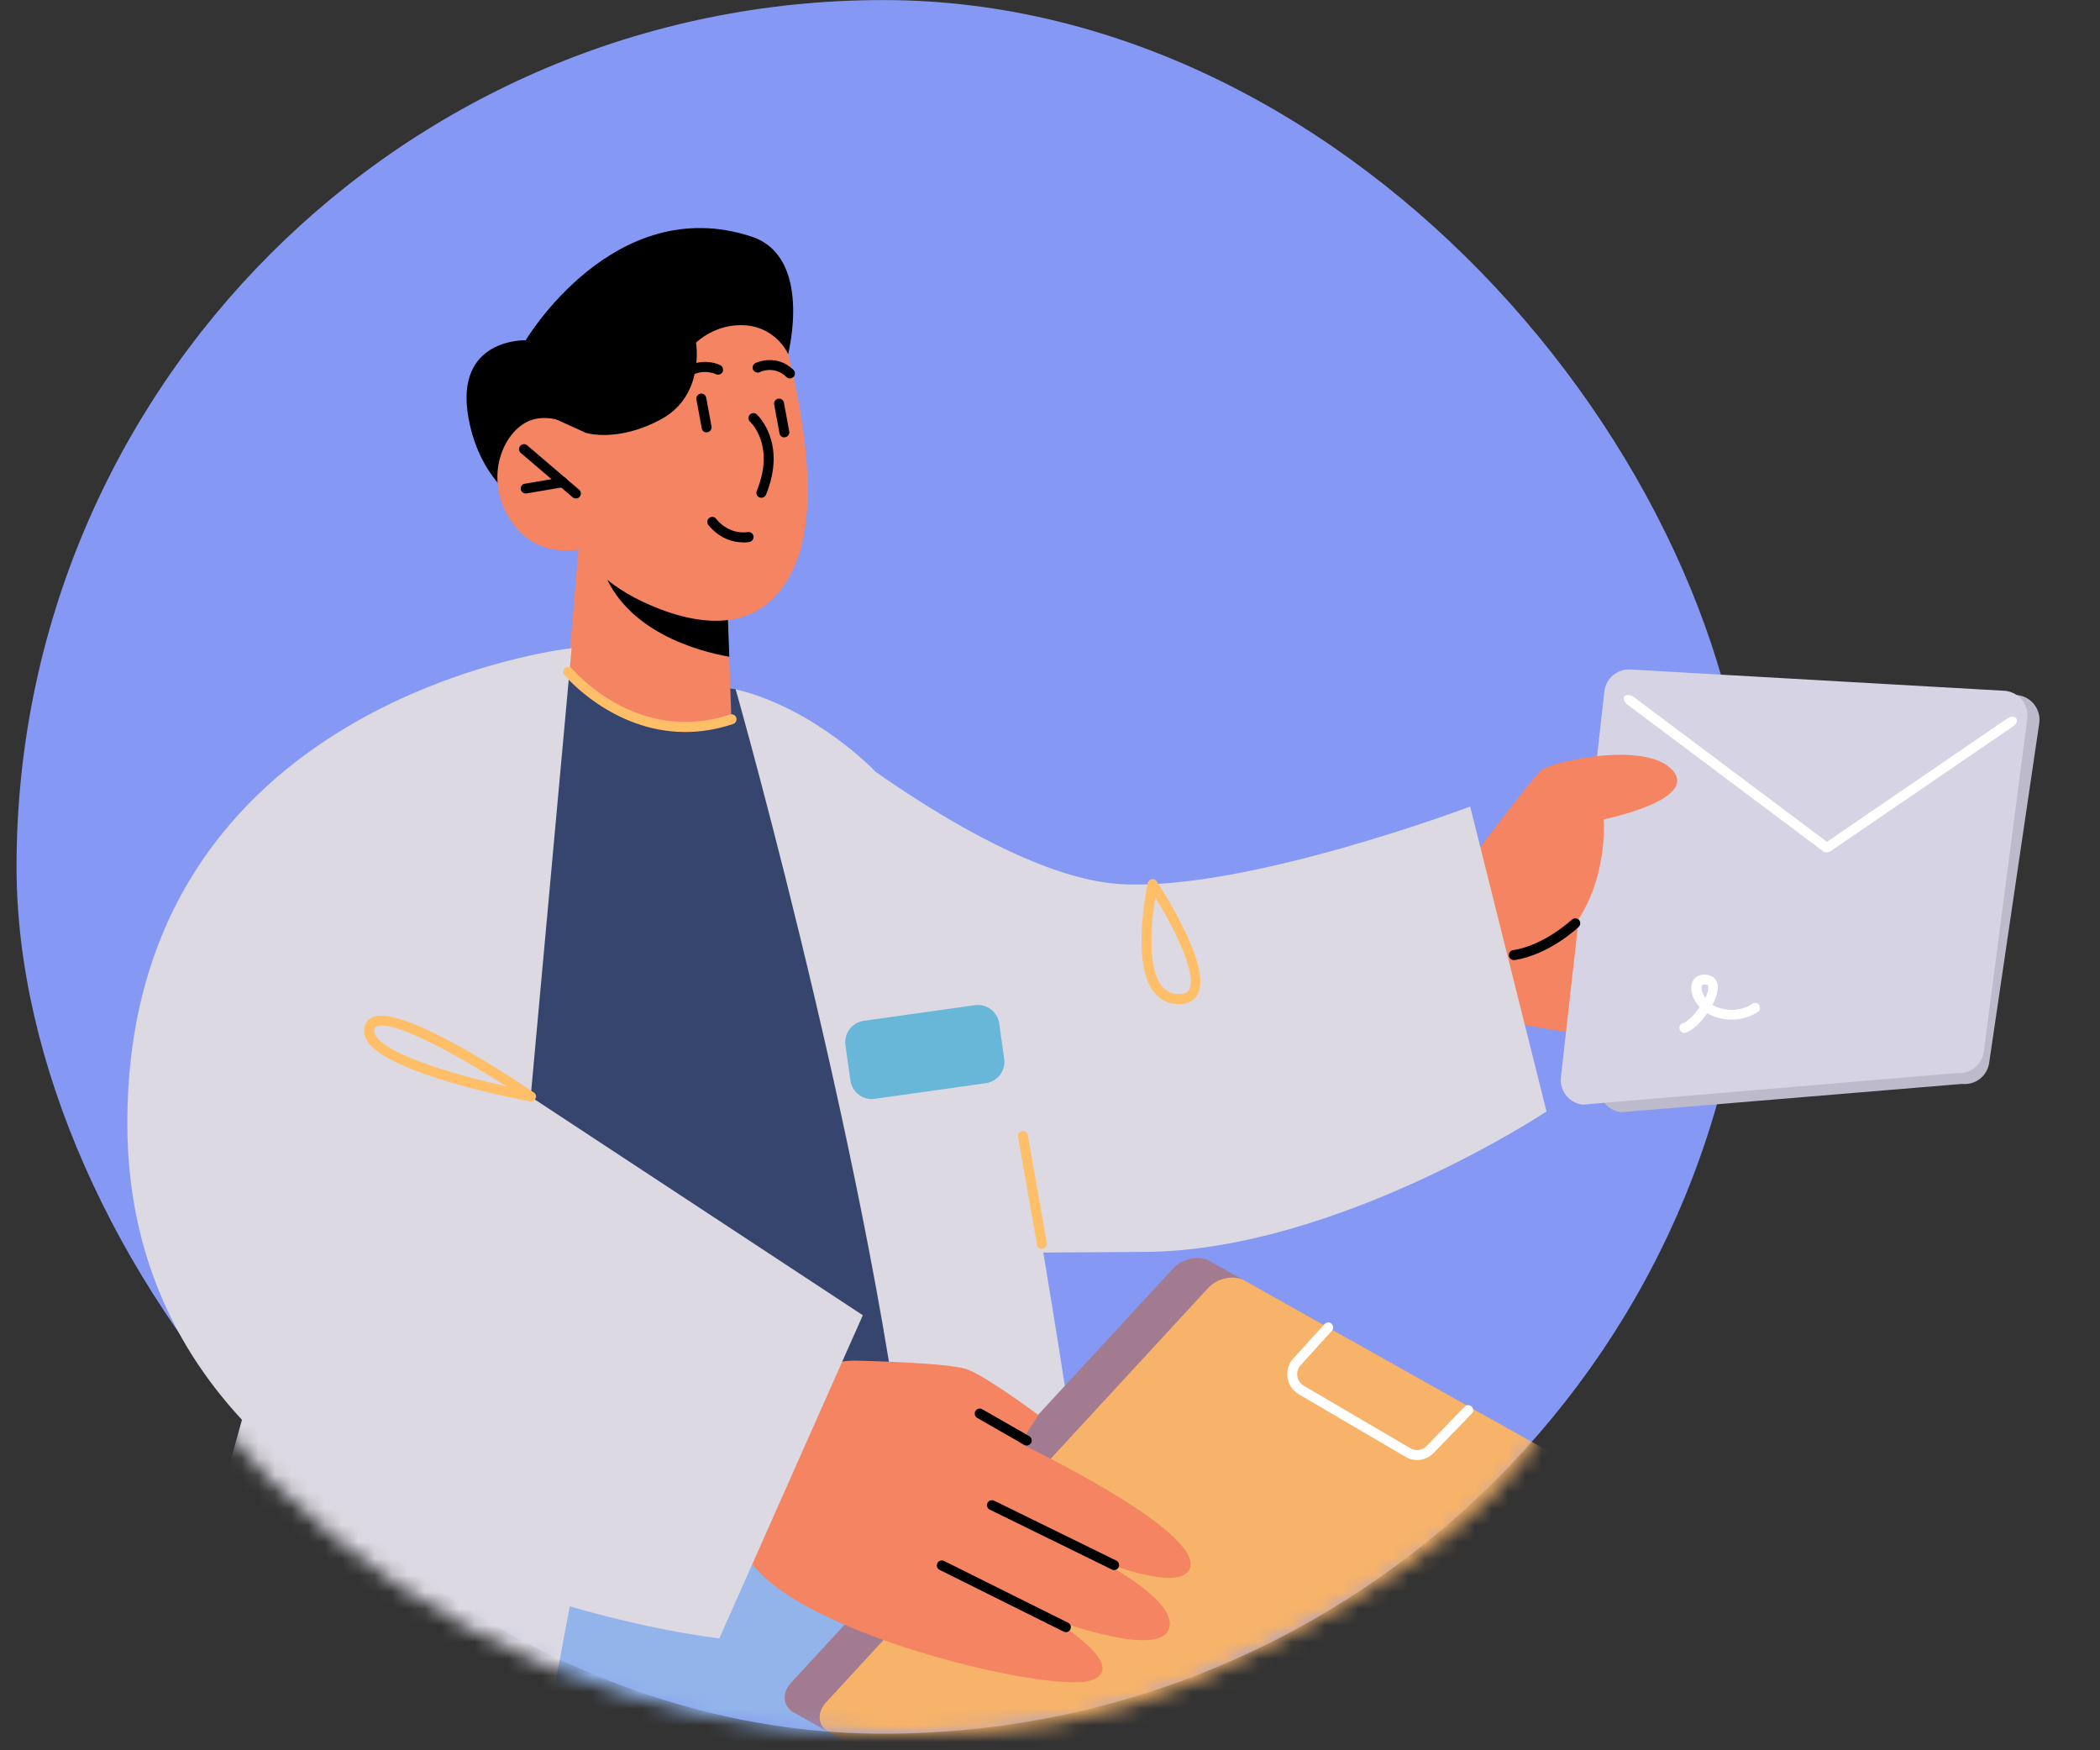 <?xml version="1.0" encoding="UTF-8"?>
<svg xmlns="http://www.w3.org/2000/svg" width="126" height="105" viewBox="0 0 126 105" fill="none">
  <rect x="0" y="0" width="126" height="105" fill="#333333" stroke="none"/>
  <rect x="0.992" y="0.004" width="104" height="104" rx="52" fill="#8599F4"></rect>
  <mask id="mask0_679_20345" style="mask-type:alpha" maskUnits="userSpaceOnUse" x="0" y="0" width="126" height="105">
    <path d="M0.992 52.002C0.992 23.283 24.273 0.002 52.992 0.002H71.018C92.279 0.002 113.181 10.174 120.626 30.089C123.279 37.186 125.197 44.639 125.197 51.358C125.197 74.38 97.881 74.81 92.983 85.005C89.76 91.713 79.45 97.357 71.993 100.708C66.642 103.112 60.786 104.002 54.92 104.002H52.992C24.273 104.002 0.992 80.721 0.992 52.002Z" fill="#8599F4"></path>
  </mask>
  <g mask="url(#mask0_679_20345)">
    <path d="M52.734 51.394C52.734 51.394 56.175 46.638 59.986 61.604C63.345 74.814 70.823 131.627 72.538 144.827C72.734 146.367 71.686 147.775 70.155 148.031L55.539 150.456L52.734 51.384V51.394Z" fill="#DCD9E2"></path>
    <path d="M96.206 49.152C96.206 49.152 101.414 61.078 100.623 62.198C99.832 63.317 86.602 60.564 86.602 60.564C86.602 60.564 91.019 49.265 96.206 49.152Z" fill="#F48462"></path>
    <path d="M44.137 41.352L56.782 64.813L59.915 93.143C59.915 93.143 54.44 94.704 39.638 94.817C24.374 94.941 16.938 93.009 16.938 93.009C16.938 93.009 18.704 48.861 26.049 42.996C26.963 42.267 28.175 41.342 29.726 40.87C32.171 40.13 34.759 39.976 37.296 40.305L44.148 41.352H44.137Z" fill="#35456D"></path>
    <path d="M15.861 93.344C15.861 93.344 15.861 118.027 4.367 137.348C-7.128 156.659 -17.102 166.942 -17.102 166.942L7.304 189.026C7.304 189.026 35.203 171.348 42.085 140.379C48.957 109.399 42.167 92.43 42.167 92.43L15.861 93.354V93.344Z" fill="#92B4EA"></path>
    <path d="M52.985 92.955C52.985 92.955 63.359 114.916 65.352 148.649C67.345 182.382 66.831 194.954 66.831 194.954L33.736 193.321C33.736 193.321 34.681 159.434 33.828 156.045C32.472 150.662 41.378 96.109 41.378 96.109L52.985 92.965V92.955Z" fill="#92B4EA"></path>
    <path d="M58.485 98.861L15.703 97.227V91.188L58.711 93.098L58.485 98.861Z" fill="#92B4EA"></path>
    <path d="M29.924 84.292L18.275 73.65L13.047 93.824C13.047 93.824 23.021 98.796 28.763 97.111C39.487 93.958 29.934 84.292 29.934 84.292H29.924Z" fill="#F48462"></path>
    <path d="M97.274 66.722L117.71 65.025C118.528 65.117 119.265 64.529 119.357 63.712L122.361 43.347C122.453 42.529 121.865 41.792 121.048 41.7L100.215 40.622C99.398 40.53 98.661 41.118 98.569 41.935L95.961 65.075C95.869 65.893 96.457 66.63 97.274 66.722Z" fill="#BDBACC"></path>
    <path d="M94.968 66.268L117.386 64.373C118.203 64.465 118.94 63.877 119.033 63.059L121.64 43.09C121.732 42.273 121.145 41.536 120.327 41.444L97.909 40.168C97.092 40.076 96.354 40.664 96.262 41.481L93.654 64.621C93.562 65.438 94.15 66.176 94.968 66.268Z" fill="#D6D3E5"></path>
    <path d="M109.194 50.922L97.651 42.272C97.441 42.111 97.367 41.892 97.47 41.763C97.587 41.643 97.855 41.682 98.052 41.833L109.553 50.457C109.763 50.617 109.837 50.836 109.734 50.965C109.623 51.077 109.396 51.064 109.188 50.931L109.194 50.922Z" fill="white"></path>
    <path d="M109.863 51.044L120.797 43.569C120.996 43.431 121.068 43.223 120.973 43.088C120.864 42.961 120.611 42.977 120.425 43.108L109.531 50.56C109.332 50.698 109.26 50.906 109.355 51.041C109.459 51.159 109.672 51.166 109.868 51.053L109.863 51.044Z" fill="white"></path>
    <path d="M87.152 53.018C87.152 53.018 91.825 46.773 92.462 46.218C93.089 45.664 98.8 44.421 100.361 46.218C101.923 48.005 96.212 49.156 96.212 49.156C96.212 49.156 97.054 58.349 87.162 59.151C77.27 59.952 87.162 53.029 87.162 53.029L87.152 53.018Z" fill="#F48462"></path>
    <path d="M90.832 57.596C90.688 57.596 90.565 57.493 90.534 57.339C90.513 57.175 90.616 57.02 90.78 57C92.65 56.723 94.293 55.182 94.314 55.172C94.437 55.059 94.622 55.069 94.735 55.182C94.848 55.305 94.838 55.49 94.725 55.603C94.653 55.675 92.938 57.277 90.873 57.596C90.863 57.596 90.842 57.596 90.832 57.596Z" fill="black"></path>
    <path d="M101.068 61.969C100.944 61.969 100.821 61.887 100.78 61.753C100.729 61.599 100.821 61.425 100.975 61.383C101.252 61.301 101.663 60.88 101.982 60.418C101.581 59.986 101.396 59.432 101.509 59.011C101.622 58.6 102.002 58.394 102.475 58.487C102.834 58.559 103.05 58.815 103.071 59.196C103.081 59.493 102.958 59.884 102.752 60.284C102.855 60.346 102.968 60.408 103.101 60.449C104.272 60.839 105.104 60.254 105.135 60.223C105.269 60.13 105.454 60.161 105.546 60.284C105.638 60.418 105.618 60.603 105.484 60.695C105.443 60.726 104.375 61.496 102.906 61.003C102.742 60.942 102.577 60.87 102.434 60.788C102.043 61.342 101.55 61.825 101.139 61.948C101.109 61.948 101.078 61.959 101.057 61.959L101.068 61.969ZM102.259 59.062C102.126 59.062 102.115 59.134 102.105 59.165C102.064 59.329 102.136 59.606 102.321 59.873C102.434 59.627 102.506 59.401 102.495 59.226C102.495 59.103 102.454 59.083 102.372 59.072C102.331 59.072 102.29 59.062 102.259 59.062Z" fill="white"></path>
    <path d="M17.146 76.037C17.146 76.037 11.301 95.677 6.74 115.008C2.18 134.34 1.317 137.155 2.149 139.938C2.981 142.722 17.495 146.358 20.361 147.005C23.237 147.652 24.562 147.57 24.562 147.57L36.775 82.601L17.136 76.037H17.146Z" fill="#DCD9E2"></path>
    <path d="M44.141 41.355C44.141 41.355 53.375 73.876 54.885 93.999C55.121 97.162 61.931 91.626 61.931 91.626L56.416 56.486L52.461 46.224C52.461 46.224 48.876 42.485 44.151 41.355H44.141Z" fill="#DCD9E2"></path>
    <path d="M48.633 43.362C48.633 43.362 59.767 52.606 67.245 53.038C74.713 53.48 88.21 48.385 88.21 48.385L92.791 66.679C92.791 66.679 80.188 75.03 68.694 75.102L57.2 75.174C57.2 75.174 53.348 49.874 48.633 43.352V43.362Z" fill="#DCD9E2"></path>
    <path d="M70.728 60.233C70.091 60.233 69.608 59.986 69.238 59.524C67.841 57.757 68.827 53.166 68.868 52.971C68.889 52.858 68.992 52.765 69.105 52.745C69.228 52.724 69.341 52.776 69.402 52.878C69.752 53.402 72.751 58.035 71.857 59.658C71.714 59.925 71.395 60.243 70.717 60.243L70.728 60.233ZM69.32 53.834C69.105 55.179 68.786 57.994 69.711 59.154C69.967 59.473 70.286 59.627 70.707 59.637C71.149 59.637 71.282 59.483 71.354 59.36C71.837 58.487 70.491 55.734 69.32 53.834Z" fill="#FFBF69"></path>
    <path d="M47.287 21.235C47.287 21.235 48.797 15.401 45.078 14.189C36.84 11.488 31.54 20.414 31.54 20.414C31.54 20.414 27.236 20.26 28.109 25.077C29.044 30.244 33.337 31.292 33.337 31.292L47.287 21.225V21.235Z" fill="black"></path>
    <path d="M34.712 32.956L34.086 40.31C34.086 40.31 35.236 42.539 39.51 43.258C42.694 43.792 43.885 43.166 43.885 43.166L43.752 39.396L43.618 35.719L35.986 33.346L34.702 32.945L34.712 32.956Z" fill="#F48462"></path>
    <path d="M35.992 33.358C35.992 33.563 36.054 33.8 36.146 34.087C37.482 37.898 41.919 39.079 43.758 39.398L43.624 35.72L35.992 33.348V33.358Z" fill="black"></path>
    <path d="M46.688 19.089C46.688 19.089 49.769 28.642 47.807 33.645C45.845 38.647 41.243 37.363 38.542 36.089C35.84 34.816 34.711 32.967 34.711 32.967C34.711 32.967 31.999 33.593 30.499 30.984C28.989 28.375 30.355 25.684 31.906 25.191C33.468 24.698 35.132 25.961 35.132 25.961L34.002 23.157C34.002 23.157 41.223 10.225 46.677 19.1L46.688 19.089Z" fill="#F48462"></path>
    <path d="M34.553 29.903C34.481 29.903 34.42 29.883 34.358 29.831L31.246 27.171C31.122 27.068 31.102 26.873 31.215 26.75C31.318 26.626 31.513 26.606 31.636 26.719L34.748 29.379C34.872 29.482 34.892 29.677 34.779 29.8C34.718 29.872 34.635 29.903 34.553 29.903Z" fill="black"></path>
    <path d="M31.545 29.603C31.401 29.603 31.278 29.501 31.247 29.357C31.216 29.193 31.329 29.038 31.494 29.018L33.723 28.638C33.887 28.607 34.041 28.72 34.062 28.884C34.093 29.049 33.98 29.203 33.815 29.223L31.586 29.603C31.586 29.603 31.555 29.603 31.535 29.603H31.545Z" fill="black"></path>
    <path d="M40.596 23.261C40.535 23.261 40.473 23.24 40.422 23.209C40.288 23.117 40.258 22.932 40.35 22.799C41.295 21.453 42.641 21.628 43.216 21.905C43.36 21.977 43.421 22.151 43.36 22.305C43.288 22.449 43.113 22.521 42.959 22.449C42.897 22.419 41.706 21.895 40.833 23.148C40.771 23.23 40.679 23.271 40.586 23.271L40.596 23.261Z" fill="black"></path>
    <path d="M47.393 22.702C47.321 22.702 47.239 22.671 47.188 22.62C46.468 21.911 45.616 22.302 45.585 22.322C45.431 22.394 45.256 22.322 45.184 22.178C45.113 22.034 45.184 21.849 45.328 21.778C45.38 21.757 46.581 21.192 47.609 22.189C47.722 22.302 47.732 22.497 47.609 22.61C47.547 22.671 47.475 22.702 47.393 22.702Z" fill="black"></path>
    <path d="M45.683 29.862C45.683 29.862 45.611 29.862 45.57 29.842C45.416 29.78 45.344 29.605 45.406 29.451C46.516 26.74 45.067 25.353 45.005 25.302C44.882 25.189 44.872 25.004 44.985 24.881C45.098 24.757 45.283 24.747 45.406 24.86C45.478 24.932 47.224 26.565 45.961 29.677C45.909 29.79 45.807 29.862 45.683 29.862Z" fill="black"></path>
    <path d="M47.056 26.239C46.913 26.239 46.789 26.136 46.769 25.992L46.45 24.267C46.42 24.102 46.533 23.948 46.687 23.918C46.851 23.887 47.005 23.989 47.036 24.154L47.354 25.88C47.385 26.044 47.272 26.198 47.118 26.229C47.097 26.229 47.077 26.229 47.067 26.229L47.056 26.239Z" fill="black"></path>
    <path d="M42.392 25.94C42.249 25.94 42.125 25.837 42.105 25.694L41.786 23.968C41.755 23.804 41.868 23.649 42.023 23.619C42.187 23.588 42.341 23.691 42.372 23.855L42.69 25.581C42.721 25.745 42.608 25.899 42.454 25.93C42.434 25.93 42.413 25.93 42.403 25.93L42.392 25.94Z" fill="black"></path>
    <path d="M47.288 21.237C47.288 21.237 46.611 19.686 44.782 19.522C42.943 19.358 41.762 20.559 41.762 20.559C41.762 20.559 42.307 23.723 39.667 25.151C37.027 26.579 35.137 25.962 35.137 25.962L33.38 25.161L32.281 22.398L38.003 17.201L43.765 14.756L46.898 16.143L47.288 21.237Z" fill="black"></path>
    <path d="M47.614 102.729L65.61 112.837C66.267 113.207 67.253 113.001 67.818 112.385L90.735 87.537C91.3 86.921 91.228 86.13 90.581 85.76L72.585 75.653C71.927 75.283 70.941 75.489 70.376 76.105L47.46 100.952C46.895 101.569 46.967 102.36 47.614 102.729Z" fill="#A37B90"></path>
    <path d="M49.715 103.903L67.712 114.011C68.369 114.381 69.355 114.175 69.92 113.559L92.836 88.711C93.401 88.095 93.329 87.304 92.682 86.934L74.686 76.827C74.029 76.457 73.043 76.662 72.478 77.279L49.561 102.126C48.996 102.743 49.068 103.534 49.715 103.903Z" fill="#F7B369"></path>
    <path d="M47.7 83.392C48.574 82.251 49.94 81.584 51.378 81.625C53.73 81.686 57.284 81.83 58.116 82.18C59.39 82.714 62.307 84.891 62.307 84.891L61.198 86.586C61.198 86.586 72.189 91.825 71.398 94.074C70.864 95.605 65.995 93.622 65.995 93.622C65.995 93.622 70.874 96.098 70.103 97.793C69.333 99.477 63.067 97.094 63.067 97.094C63.067 97.094 67.936 99.97 65.44 100.813C62.944 101.655 45.584 97.556 44.496 92.534C43.777 89.226 46.057 85.538 47.7 83.402V83.392Z" fill="#F48462"></path>
    <path d="M61.595 86.717C61.595 86.717 61.492 86.707 61.451 86.676L58.637 85.063C58.493 84.981 58.441 84.796 58.524 84.652C58.606 84.508 58.791 84.457 58.934 84.539L61.749 86.152C61.893 86.234 61.944 86.419 61.862 86.563C61.811 86.655 61.708 86.717 61.605 86.717H61.595Z" fill="black"></path>
    <path d="M66.85 94.188C66.85 94.188 66.758 94.188 66.716 94.157L59.382 90.562C59.239 90.49 59.177 90.316 59.249 90.162C59.321 90.018 59.506 89.956 59.65 90.028L66.984 93.623C67.127 93.695 67.189 93.87 67.117 94.024C67.066 94.127 66.963 94.188 66.85 94.188Z" fill="black"></path>
    <path d="M63.955 97.915C63.955 97.915 63.863 97.904 63.822 97.884L56.375 94.176C56.231 94.104 56.169 93.929 56.241 93.775C56.313 93.631 56.498 93.57 56.642 93.641L64.089 97.35C64.233 97.421 64.294 97.596 64.222 97.75C64.171 97.853 64.068 97.915 63.955 97.915Z" fill="black"></path>
    <path d="M85.026 87.591C84.79 87.591 84.543 87.529 84.327 87.396L77.918 83.636C77.558 83.421 77.312 83.061 77.25 82.65C77.188 82.239 77.312 81.818 77.589 81.51L79.469 79.435C79.582 79.312 79.766 79.302 79.89 79.415C80.013 79.528 80.023 79.713 79.91 79.836L78.031 81.911C77.866 82.085 77.805 82.322 77.835 82.558C77.876 82.794 78.01 82.999 78.216 83.123L84.625 86.882C84.944 87.067 85.334 87.016 85.591 86.749L87.881 84.386C87.994 84.263 88.179 84.263 88.302 84.386C88.415 84.499 88.426 84.694 88.302 84.807L86.012 87.17C85.745 87.447 85.385 87.591 85.016 87.591H85.026Z" fill="white"></path>
    <path d="M34.296 38.883C34.296 38.883 7.548 41.779 7.641 67.49C7.744 94.484 43.161 98.285 43.161 98.285L51.769 78.902L31.841 65.795L34.296 38.893V38.883Z" fill="#DCD9E2"></path>
    <path d="M31.857 66.084C30.943 65.92 23.332 64.431 22.048 62.469C21.863 62.191 21.801 61.904 21.873 61.616C21.935 61.328 22.119 61.113 22.397 61.01C24.256 60.281 31.241 64.996 32.032 65.54C32.145 65.622 32.196 65.766 32.135 65.899C32.083 66.012 31.98 66.084 31.857 66.084ZM22.921 61.513C22.797 61.513 22.705 61.534 22.613 61.565C22.52 61.606 22.479 61.657 22.459 61.75C22.428 61.873 22.459 62.006 22.551 62.15C23.342 63.362 27.636 64.554 30.399 65.18C27.738 63.475 24.256 61.524 22.921 61.524V61.513Z" fill="#FFBF69"></path>
    <path d="M62.511 74.926C62.367 74.926 62.244 74.823 62.223 74.679L61.083 68.208C61.052 68.043 61.165 67.889 61.319 67.859C61.474 67.828 61.638 67.941 61.669 68.095L62.809 74.566C62.84 74.731 62.727 74.885 62.573 74.915C62.552 74.915 62.542 74.915 62.521 74.915L62.511 74.926Z" fill="#FFBF69"></path>
    <path d="M41.115 43.913C36.728 43.913 33.894 40.534 33.863 40.493C33.76 40.37 33.781 40.174 33.904 40.072C34.027 39.969 34.222 39.989 34.325 40.113C34.366 40.164 38.218 44.725 43.795 42.866C43.95 42.814 44.124 42.896 44.176 43.05C44.227 43.205 44.145 43.379 43.991 43.431C42.974 43.77 42.019 43.913 41.125 43.913H41.115Z" fill="#FFBF69"></path>
    <path d="M44.576 32.536C43.261 32.536 42.522 31.519 42.491 31.478C42.398 31.344 42.429 31.159 42.562 31.067C42.696 30.964 42.881 30.995 42.973 31.129C43.004 31.17 43.692 32.084 44.874 31.92C45.038 31.899 45.192 32.012 45.213 32.176C45.233 32.341 45.12 32.484 44.956 32.515C44.822 32.536 44.699 32.546 44.576 32.546V32.536Z" fill="black"></path>
    <path d="M58.491 60.302L51.828 61.24C51.121 61.339 50.628 61.994 50.727 62.702L51.025 64.817C51.124 65.525 51.779 66.018 52.487 65.918L59.149 64.981C59.857 64.881 60.35 64.227 60.251 63.519L59.953 61.403C59.853 60.696 59.199 60.202 58.491 60.302Z" fill="#68B6D8"></path>
  </g>
</svg>
